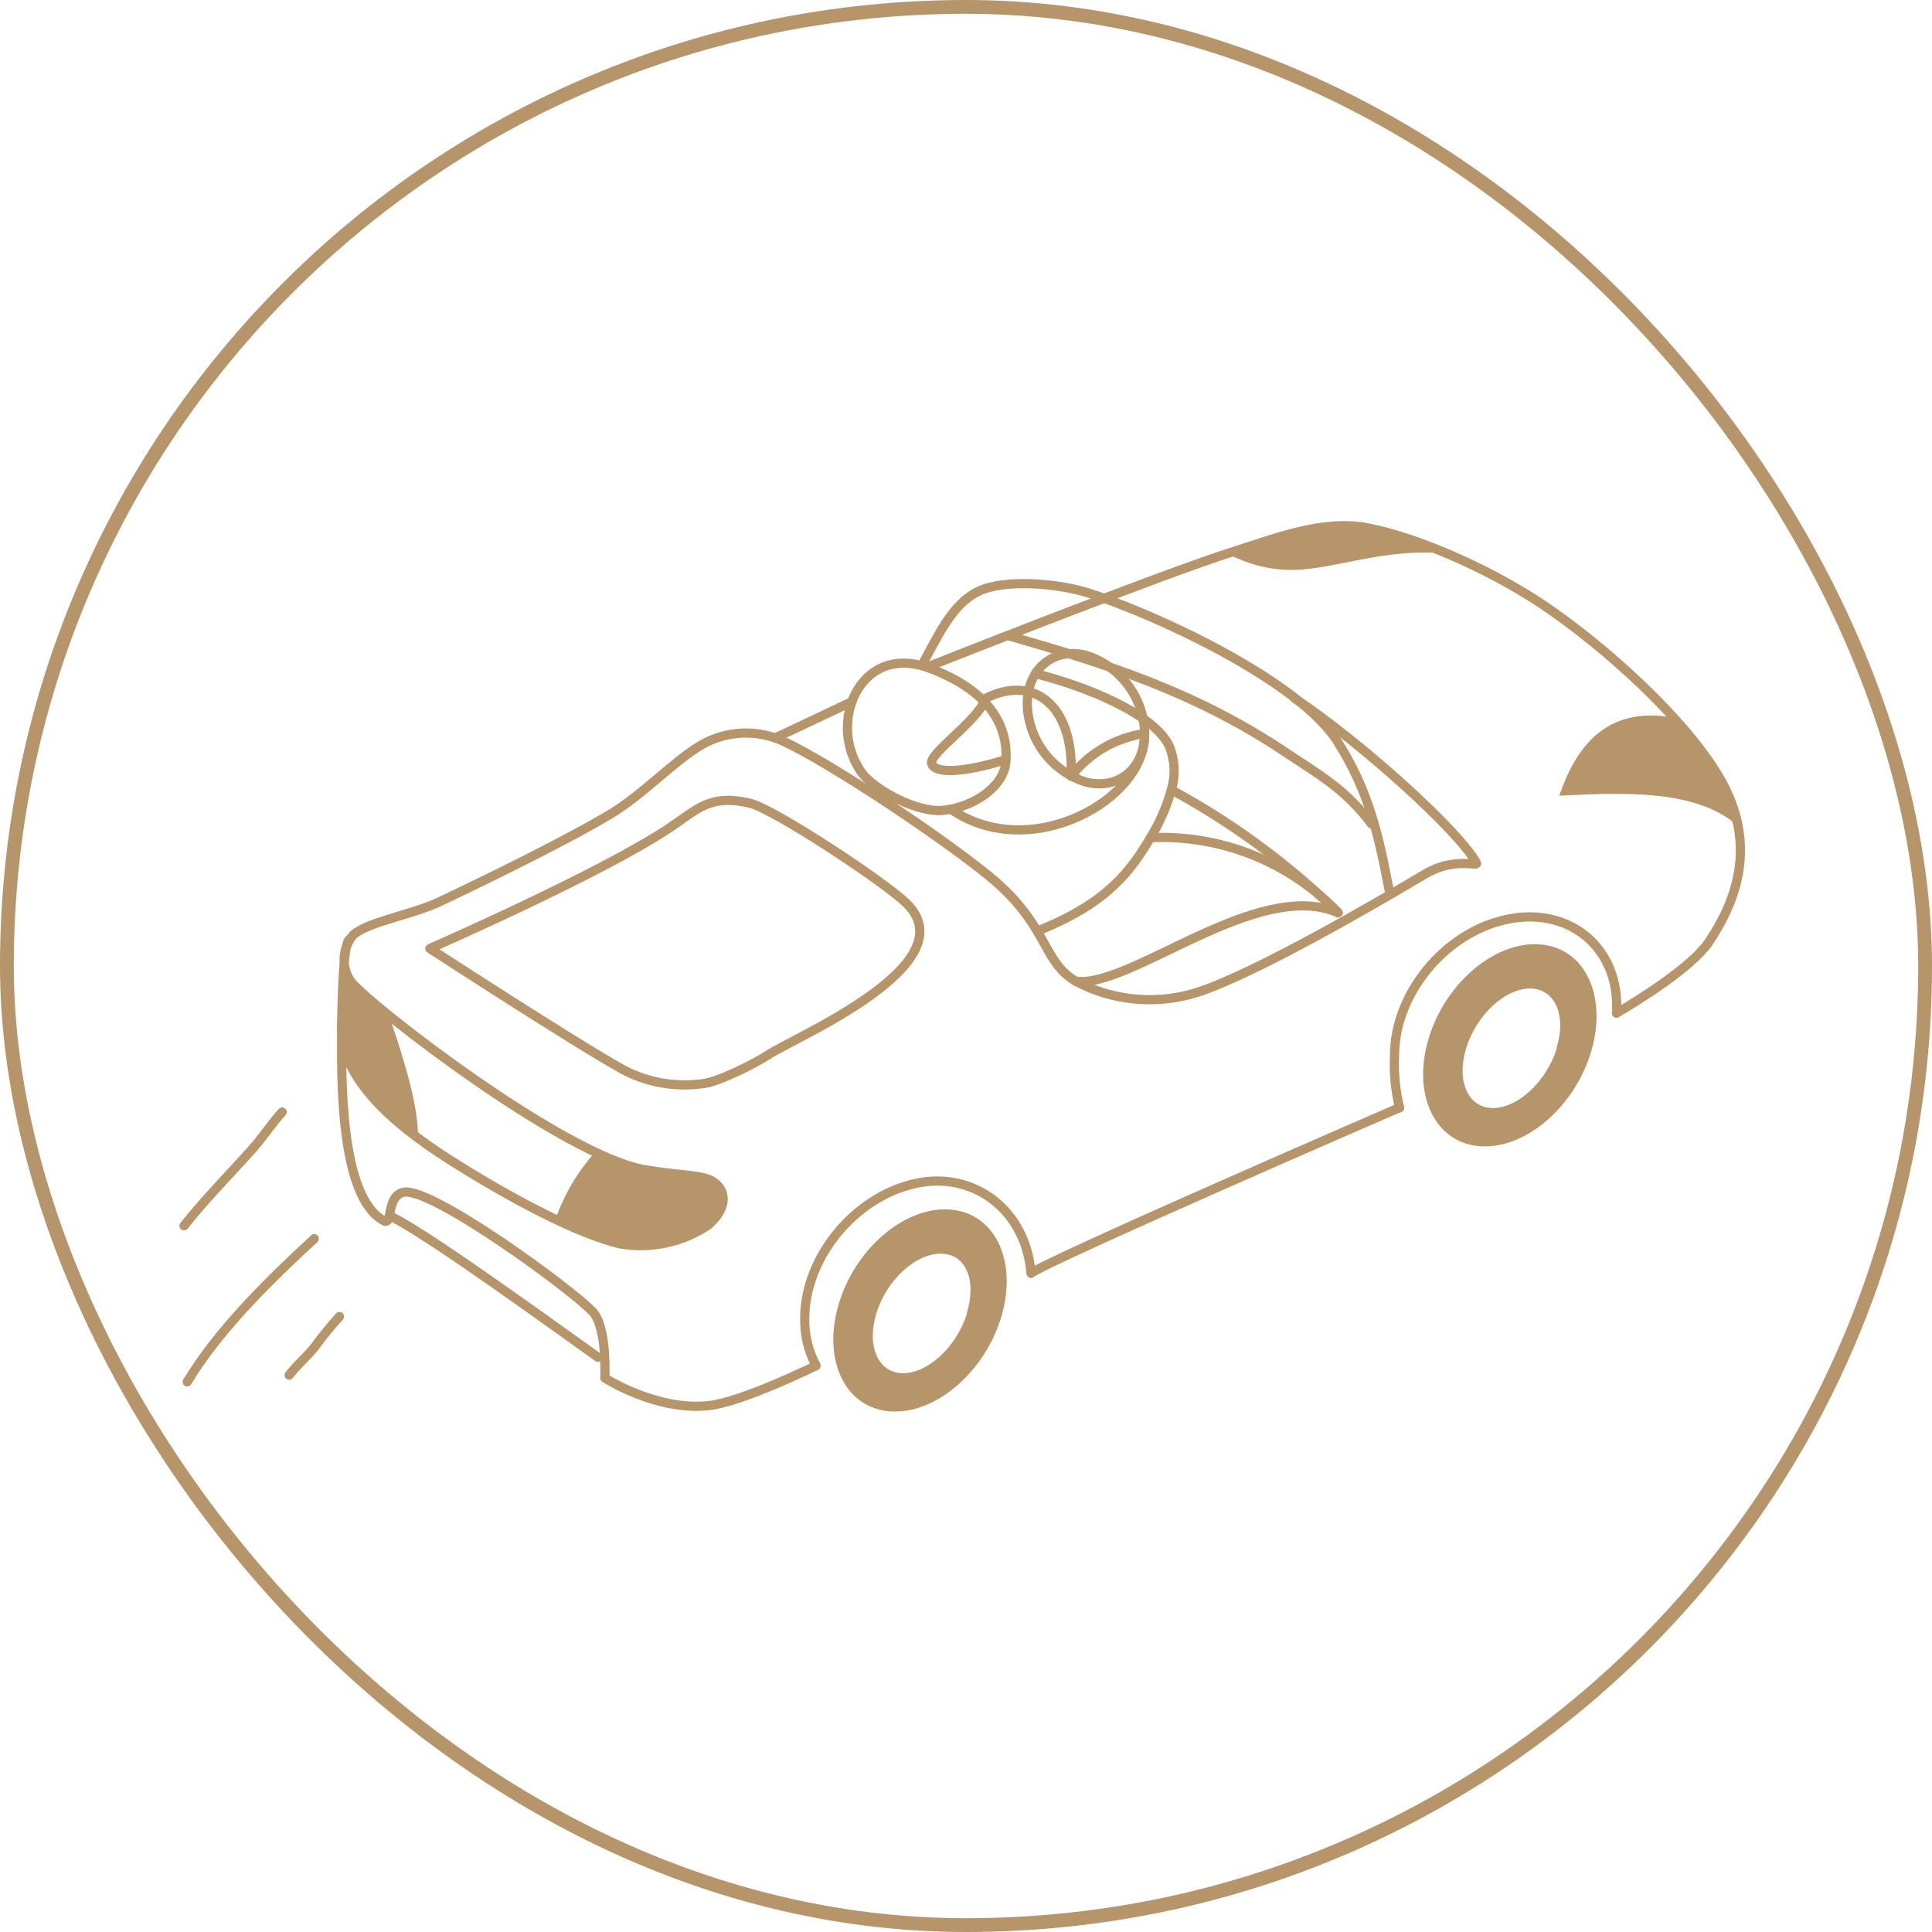 <?xml version="1.0" encoding="UTF-8"?> <svg xmlns="http://www.w3.org/2000/svg" width="210" height="210" viewBox="0 0 210 210" fill="none"> <rect x="0.75" y="0.75" width="208.5" height="208.5" rx="104.25" stroke="#B7956B" stroke-width="1.5"></rect> <path fill-rule="evenodd" clip-rule="evenodd" d="M37.43 104.74C37.35 103.93 37.52 103.74 37.43 104.74C37.484 105.465 37.745 106.159 38.18 106.74C39.456 108.055 40.826 109.275 42.28 110.39C44.21 115.9 45.5 120.64 45.43 123.64C41.1 120.41 37.03 116.24 37.16 111.48C37.2 109.77 37.25 106.87 37.43 104.74Z" fill="#B7956B"></path> <path d="M140.72 75.9C148.05 80.77 158.72 90.47 160.48 93.8C160.73 94.26 158.14 93.09 154.89 95.01C150.06 97.88 136.2 106.01 129.89 107.94C125.641 109.218 121.062 108.795 117.12 106.76C113.23 104.64 114.06 100.64 107.65 95.34C102.34 90.98 90.32 82.99 85.29 80.64C83.869 79.954 82.301 79.626 80.724 79.683C79.147 79.74 77.607 80.182 76.24 80.97C73.24 82.72 69.88 86.38 66.32 88.51C61.58 91.35 52.45 95.82 47.79 98.01C44.79 99.44 39.99 100.18 38.39 101.63C37.791 102.337 37.445 103.224 37.407 104.149C37.369 105.075 37.641 105.987 38.18 106.74C40.36 109.42 61.43 125.74 70.18 127.16C74.65 127.89 76.59 127.63 77.8 128.65C79.01 129.67 78.96 131.49 76.92 133.2C74.113 135.062 70.699 135.778 67.38 135.2C62.76 134.09 55.77 130.38 49.65 126.55C44.22 123.16 36.96 117.85 37.13 111.55C37.2 108.69 37.28 102.8 37.94 102.15" stroke="#B7956B" stroke-linecap="round" stroke-linejoin="round"></path> <path d="M112.08 138.39C114.36 136.76 152.13 120.39 152.13 120.39" stroke="#B7956B" stroke-linecap="round" stroke-linejoin="round"></path> <path d="M175.7 110.13C178.26 108.63 183.84 105.13 185.7 102.46C188.7 98 190.61 92.55 187.81 86.29C185.01 80.03 176.04 71.58 168.81 66.49C162.81 62.24 154.41 58.49 148.63 57.37C143.81 56.46 138.81 58.45 134.13 59.93C126.23 62.42 101.27 72.31 101.27 72.31" stroke="#B7956B" stroke-linecap="round" stroke-linejoin="round"></path> <path fill-rule="evenodd" clip-rule="evenodd" d="M181.93 78.01C175.2 76.8 171.55 80.39 169.49 86.49C176.87 86.1 184.1 85.91 188.58 89.49C187.75 85.54 185.5 81.7 181.93 78.01Z" fill="#B7956B"></path> <path fill-rule="evenodd" clip-rule="evenodd" d="M133.5 60.24C139.59 63.24 143.31 61.57 149.16 60.6C151.656 60.147 154.195 59.972 156.73 60.08C156.73 60.08 149.54 56.97 145.73 57C141.92 57.03 133.5 60.24 133.5 60.24Z" fill="#B7956B"></path> <path d="M93.83 84.21C93.081 83.225 92.558 82.087 92.299 80.877C92.04 79.668 92.05 78.415 92.33 77.21C93.04 73.96 96.07 70.64 101.33 72.74C104.11 73.84 109.81 76.55 109.33 82.84C109.12 85.49 105.84 87.76 102.43 88.09C99.77 88.3 95.5 86.12 93.83 84.21Z" stroke="#B7956B" stroke-linecap="round" stroke-linejoin="round"></path> <path d="M107.01 76.21C106.01 78.54 100.88 81.97 101.27 83.03C101.66 84.09 104.68 84.03 109.34 82.56" stroke="#B7956B" stroke-linecap="round" stroke-linejoin="round"></path> <path d="M118.04 71.23C119.859 71.801 121.454 72.929 122.598 74.454C123.743 75.978 124.38 77.824 124.42 79.73C124.42 83.53 121.56 85.9 118.04 85.01C116.221 84.439 114.627 83.312 113.482 81.787C112.338 80.262 111.7 78.416 111.66 76.51C111.66 72.71 114.5 70.34 118.04 71.23Z" stroke="#B7956B" stroke-linecap="round" stroke-linejoin="round"></path> <path d="M84.26 80.2C84.6 80.07 92.32 76.4 92.39 76.37" stroke="#B7956B" stroke-linecap="round" stroke-linejoin="round"></path> <path d="M116.89 106.64C122.71 107.57 136.64 95.38 145.44 99.21" stroke="#B7956B" stroke-linecap="round" stroke-linejoin="round"></path> <path d="M151.02 96.91C149.81 90.51 148.73 85.91 145.38 80.61C141.17 73.91 125.24 66.61 118.14 64.4C114.86 63.4 109.22 62.92 106.38 64.26C103.54 65.6 102.02 69 100.23 72.26" stroke="#B7956B" stroke-linecap="round" stroke-linejoin="round"></path> <path d="M109.8 69.15C119.8 72.05 129.8 75.09 139.8 81.82C143.14 84.06 146.21 85.71 149.07 89.55" stroke="#B7956B" stroke-linecap="round" stroke-linejoin="round"></path> <path d="M152.13 120.42C151.672 118.557 151.487 116.637 151.58 114.72C151.58 108.05 156.99 101.44 163.65 99.96C170.31 98.48 175.73 102.69 175.73 109.35C175.73 109.59 175.73 109.82 175.73 110.05" stroke="#B7956B" stroke-linecap="round" stroke-linejoin="round"></path> <path d="M88.68 148.45V148.39C87.862 146.852 87.445 145.132 87.47 143.39C87.44 136.72 92.85 130.11 99.5 128.64C105.77 127.24 111.5 131.46 112.07 138.4" stroke="#B7956B" stroke-linecap="round" stroke-linejoin="round"></path> <path d="M88.68 148.45C88.68 148.45 80.68 152.39 77.07 152.78C71.36 153.42 65.74 149.78 65.74 149.78C65.74 149.78 66.02 144.3 64.43 142.59C62.11 140.11 46.86 128.98 43.87 129.59C41.95 130.02 42.71 133.2 41.75 132.7C36.85 130.15 37.09 116.7 37.16 111.49" stroke="#B7956B" stroke-linecap="round" stroke-linejoin="round"></path> <path fill-rule="evenodd" clip-rule="evenodd" d="M77.83 128.64C76.62 127.64 74.68 127.88 70.21 127.15C68.298 126.753 66.448 126.101 64.71 125.21C62.794 127.338 61.322 129.826 60.38 132.53C62.62 133.65 64.965 134.547 67.38 135.21C70.699 135.788 74.113 135.072 76.92 133.21C78.99 131.47 79.03 129.64 77.83 128.64Z" fill="#B7956B"></path> <path d="M46.72 103.1C46.72 103.1 65.28 94.99 72.8 89.97C75.74 88.02 77.17 86.23 81.59 87.33C84.18 87.97 96.29 95.94 98.59 98.25C105.22 104.89 86.16 112.86 83.42 114.7C82.08 115.6 77.9 117.7 76.29 117.8C73.312 118.197 70.285 117.644 67.64 116.22C62.38 113.29 46.72 103.1 46.72 103.1Z" stroke="#B7956B" stroke-linecap="round" stroke-linejoin="round"></path> <path d="M64.99 147.53C61.85 145.32 47.08 134.53 42.71 132.33" stroke="#B7956B" stroke-linecap="round" stroke-linejoin="round"></path> <path d="M145.44 99.19C140.047 93.926 133.949 89.436 127.32 85.85" stroke="#B7956B" stroke-linecap="round" stroke-linejoin="round"></path> <path d="M112.97 101.11C120.46 98.11 122.97 94.56 125.05 91.05C126.046 89.432 126.81 87.681 127.32 85.85C127.781 84.298 127.707 82.635 127.11 81.13C125.5 77.64 118.18 74.64 112.55 73.22" stroke="#B7956B" stroke-linecap="round" stroke-linejoin="round"></path> <path d="M125.05 91.05C128.832 90.876 132.608 91.512 136.125 92.916C139.641 94.32 142.817 96.459 145.44 99.19" stroke="#B7956B" stroke-linecap="round" stroke-linejoin="round"></path> <path d="M103.38 87.97C112.06 93.97 124.72 86.77 124.38 79.73" stroke="#B7956B" stroke-linecap="round" stroke-linejoin="round"></path> <path d="M124.42 79.73C121.253 80.19 118.387 81.856 116.42 84.38C116.8 76.38 112.04 73.18 106.84 76.07" stroke="#B7956B" stroke-linecap="round" stroke-linejoin="round"></path> <path d="M20 133.24C22.38 130.24 25 127.61 27.45 124.87C28.58 123.59 29.53 122.13 30.67 120.87" stroke="#B7956B" stroke-linecap="round" stroke-linejoin="round"></path> <path d="M20.35 150.2C23.63 144.78 28.69 139.69 34.16 134.64" stroke="#B7956B" stroke-linecap="round" stroke-linejoin="round"></path> <path d="M31.43 149.47C32.19 148.47 33.33 147.47 34.16 146.47C35.011 145.297 35.925 144.172 36.9 143.1" stroke="#B7956B" stroke-linecap="round" stroke-linejoin="round"></path> <path fill-rule="evenodd" clip-rule="evenodd" d="M103.1 131.46C98.18 131.2 92.8 135.9 91.1 141.97C89.4 148.04 91.98 153.16 96.9 153.42C101.82 153.68 107.19 148.98 108.9 142.91C110.61 136.84 108.02 131.72 103.1 131.46ZM105.1 142.79C103.98 146.38 100.87 149.27 98.16 149.26C95.45 149.25 94.16 146.32 95.26 142.74C96.36 139.16 99.49 136.26 102.26 136.27C105.03 136.28 106.19 139.21 105.07 142.79H105.1Z" fill="#B7956B"></path> <path fill-rule="evenodd" clip-rule="evenodd" d="M167.21 102.64C162.29 102.38 156.91 107.08 155.21 113.14C153.51 119.2 156.09 124.34 161.01 124.6C165.93 124.86 171.3 120.16 173.01 114.09C174.72 108.02 172.13 102.88 167.21 102.64ZM169.21 113.97C168.09 117.56 164.98 120.45 162.27 120.44C159.56 120.43 158.27 117.5 159.37 113.92C160.47 110.34 163.6 107.43 166.32 107.45C169.04 107.47 170.3 110.37 169.18 113.95L169.21 113.97Z" fill="#B7956B"></path> </svg> 